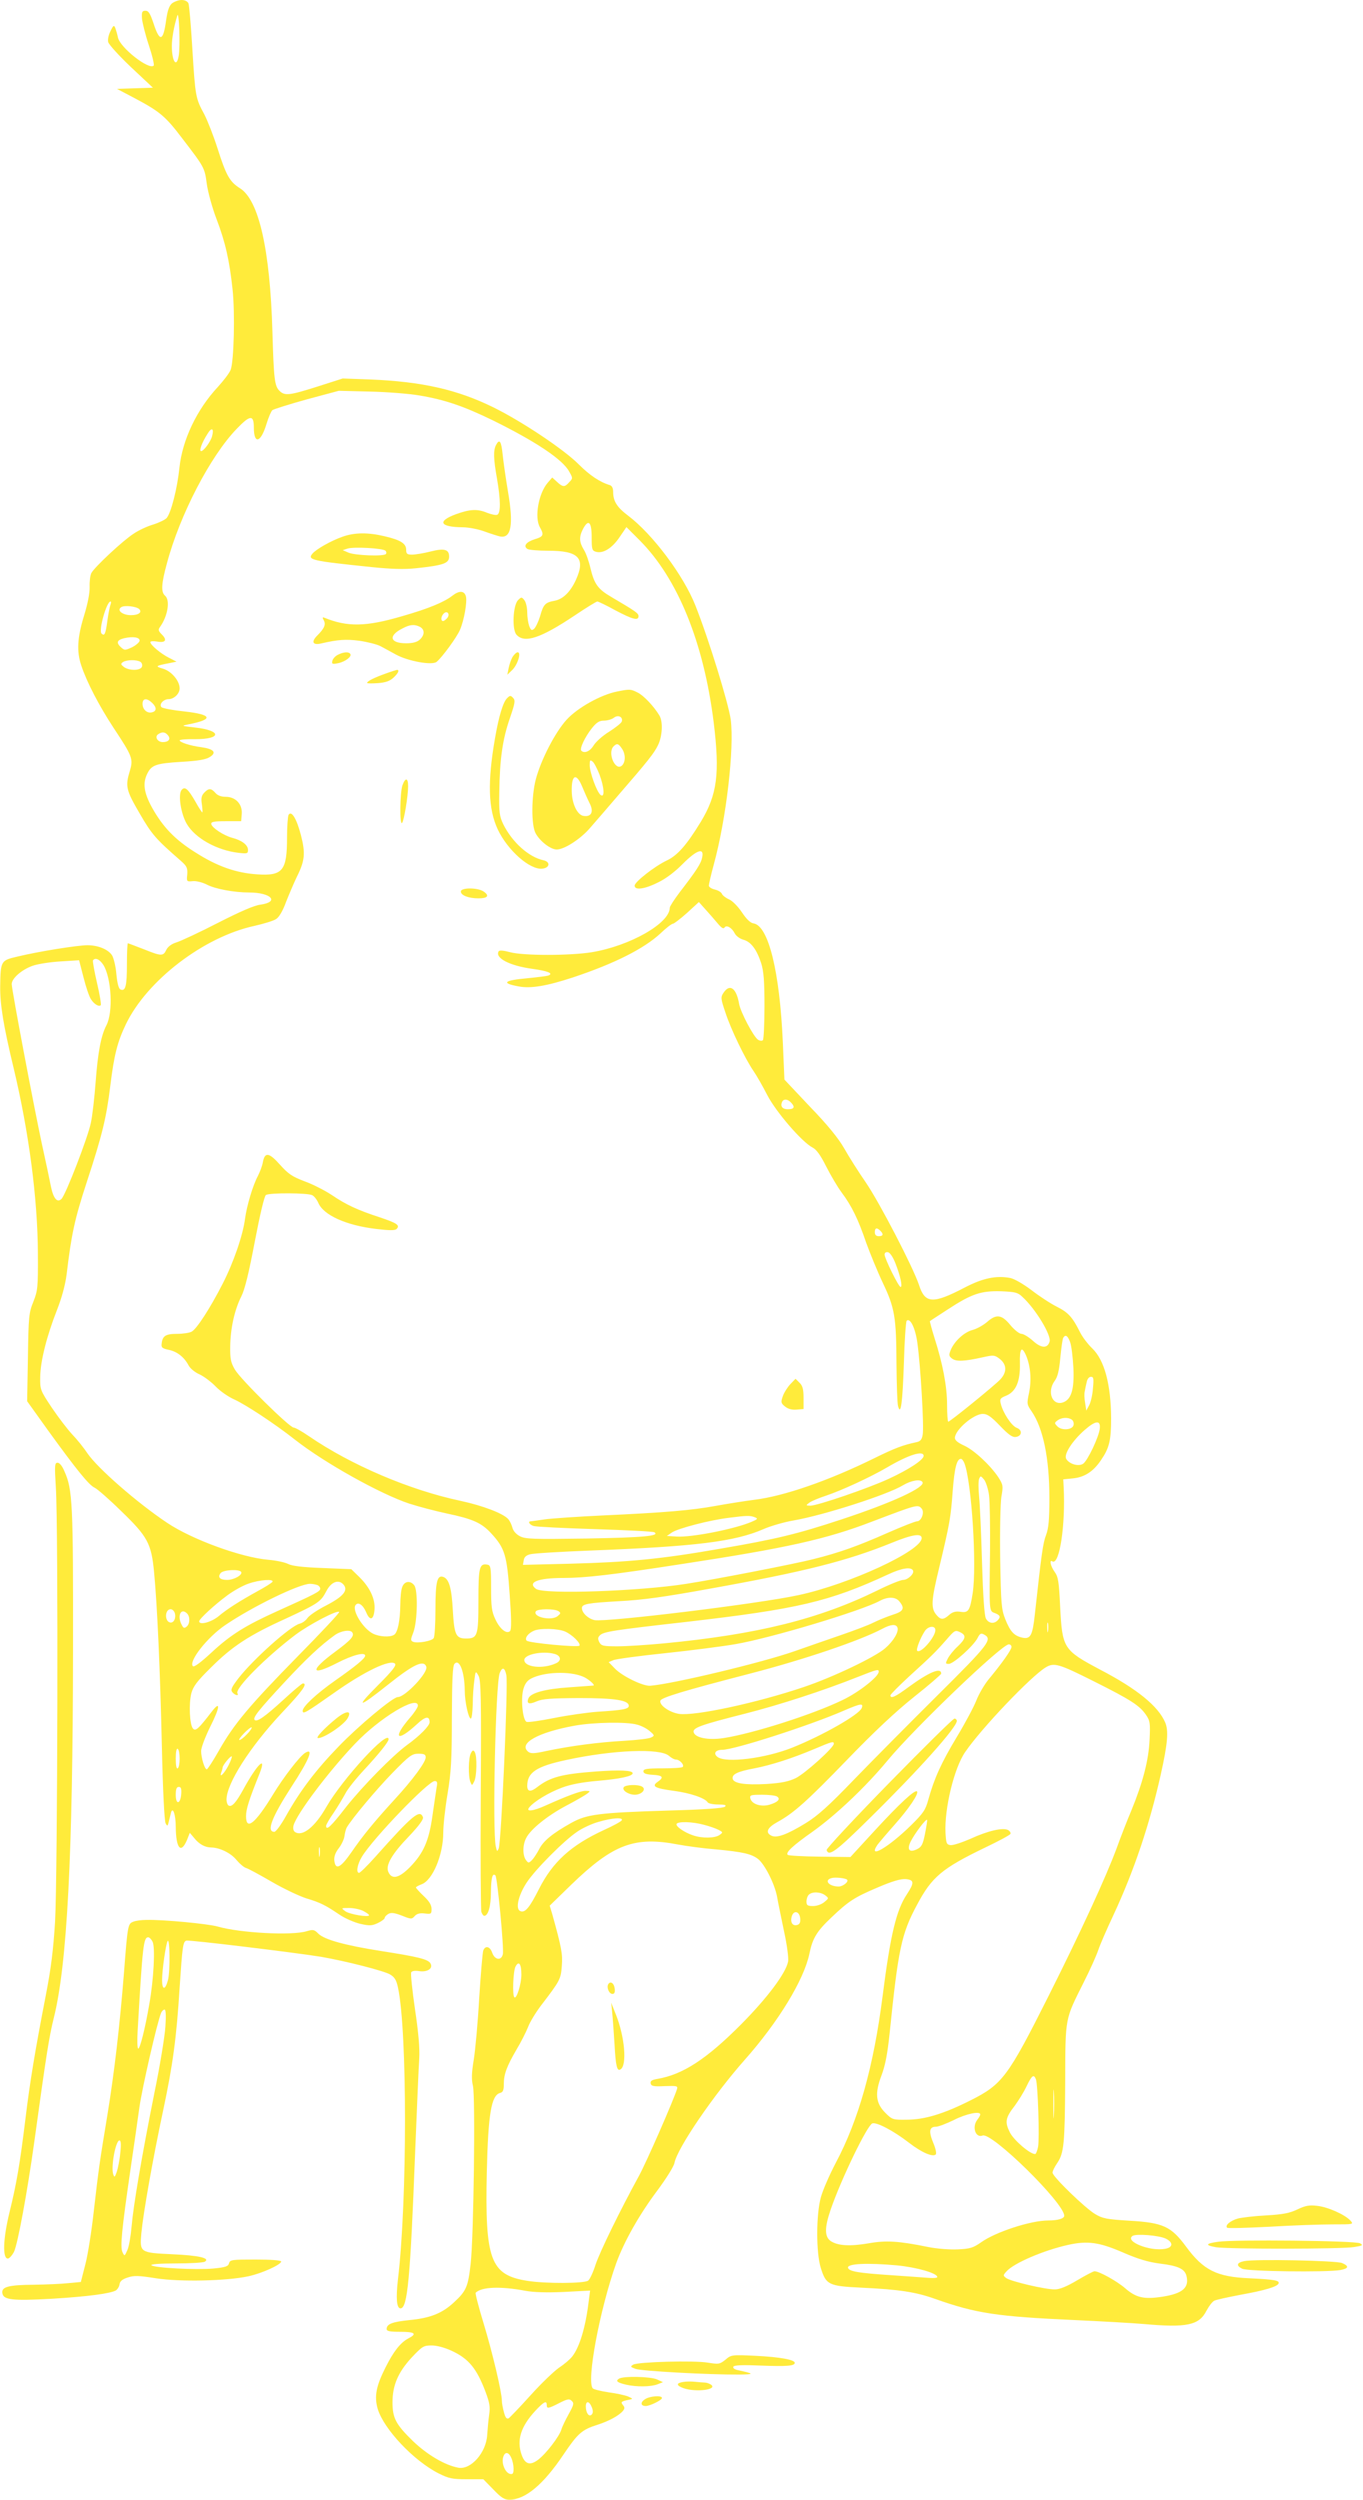 <?xml version="1.0" standalone="no"?>
<!DOCTYPE svg PUBLIC "-//W3C//DTD SVG 20010904//EN"
 "http://www.w3.org/TR/2001/REC-SVG-20010904/DTD/svg10.dtd">
<svg version="1.0" xmlns="http://www.w3.org/2000/svg"
 width="698pt" height="1280pt" viewBox="0 0 698 1280"
 preserveAspectRatio="xMidYMid meet">
<g transform="translate(0,1280) scale(0.1,-0.1)"
fill="#ffeb3b" stroke="none">
<path d="M881 12783 c-15 -13 -23 -37 -30 -85 -15 -111 -33 -116 -65 -17 -17
50 -25 64 -41 64 -17 0 -20 -6 -18 -39 2 -22 17 -83 35 -137 18 -54 29 -101
25 -105 -24 -24 -172 92 -183 144 -3 15 -9 36 -13 47 -7 18 -10 17 -25 -14
-10 -19 -15 -43 -12 -56 3 -13 56 -71 117 -129 l112 -105 -92 -3 -92 -3 93
-49 c126 -67 156 -92 240 -203 115 -150 116 -151 127 -235 6 -42 28 -123 50
-180 45 -118 66 -211 82 -360 13 -120 7 -370 -10 -412 -6 -16 -36 -55 -66 -88
-108 -116 -181 -271 -196 -412 -11 -107 -43 -233 -66 -259 -9 -9 -40 -24 -69
-33 -28 -8 -74 -29 -100 -47 -56 -36 -200 -171 -216 -201 -6 -11 -10 -43 -9
-71 1 -33 -10 -87 -29 -149 -34 -111 -38 -182 -14 -253 28 -85 91 -206 165
-319 98 -148 102 -160 84 -221 -24 -79 -20 -98 50 -218 63 -109 83 -131 210
-242 32 -28 36 -37 34 -70 -4 -37 -3 -38 28 -35 18 2 49 -6 71 -17 44 -23 141
-41 218 -41 112 0 157 -48 59 -62 -34 -4 -106 -36 -220 -94 -93 -48 -188 -92
-210 -99 -26 -8 -44 -21 -53 -38 -16 -34 -25 -34 -117 3 -42 16 -78 30 -80 30
-3 0 -5 -48 -5 -107 0 -111 -7 -140 -32 -130 -10 3 -17 29 -22 78 -3 40 -14
84 -22 97 -20 31 -72 52 -126 52 -51 0 -251 -32 -358 -58 -86 -20 -87 -21 -89
-153 -1 -92 16 -199 69 -419 78 -327 123 -668 124 -950 1 -173 -1 -189 -23
-245 -23 -56 -25 -76 -28 -285 l-4 -225 111 -155 c145 -200 206 -275 235 -288
13 -6 74 -59 134 -118 137 -132 156 -167 170 -314 16 -167 31 -496 40 -896 5
-225 13 -379 19 -390 9 -17 11 -16 17 11 4 17 9 37 11 45 10 30 24 -14 24 -75
1 -109 26 -140 57 -68 l15 38 22 -26 c25 -32 56 -49 88 -49 44 -1 101 -29 129
-64 16 -19 38 -38 49 -41 11 -3 70 -35 132 -71 62 -36 141 -73 175 -84 73 -22
99 -35 170 -83 29 -20 78 -41 108 -48 48 -11 60 -10 90 4 19 9 35 21 35 26 0
6 9 15 19 21 15 8 32 5 69 -9 47 -19 51 -19 66 -2 11 12 26 16 51 13 33 -4 35
-2 35 23 0 20 -12 40 -40 66 -22 21 -40 41 -40 44 0 3 12 10 28 16 57 20 112
150 112 266 0 37 10 127 22 198 18 109 22 172 22 392 1 195 4 265 14 274 25
26 51 -41 52 -138 0 -56 19 -143 31 -143 5 0 9 33 10 73 0 39 4 95 8 122 6 50
7 50 21 25 13 -21 15 -108 12 -608 -2 -320 0 -591 3 -602 4 -11 10 -20 15 -20
20 0 34 49 34 122 1 73 8 99 23 85 10 -10 45 -378 38 -404 -8 -34 -41 -29 -54
7 -11 33 -35 40 -46 13 -4 -10 -13 -120 -21 -245 -7 -125 -20 -267 -28 -316
-11 -66 -12 -100 -4 -133 13 -56 4 -775 -12 -913 -13 -115 -22 -137 -85 -195
-61 -57 -123 -81 -228 -91 -88 -9 -117 -20 -117 -46 0 -11 17 -14 70 -14 75 0
88 -10 41 -34 -40 -21 -76 -67 -116 -147 -49 -97 -59 -149 -41 -213 31 -104
184 -266 312 -331 52 -26 70 -30 144 -30 l85 0 51 -52 c40 -42 57 -53 82 -53
82 0 175 78 278 232 73 108 94 127 174 152 59 19 110 47 130 71 10 12 10 18 0
30 -13 16 -9 19 35 28 17 3 16 5 -9 16 -15 6 -60 16 -99 21 -40 6 -76 15 -81
20 -34 34 35 404 120 642 40 110 117 247 210 371 46 62 85 124 88 142 15 76
199 346 361 529 171 193 302 408 330 542 16 79 38 115 112 185 88 84 119 104
237 154 77 33 119 45 145 43 43 -4 44 -19 5 -78 -54 -81 -84 -206 -124 -520
-46 -361 -123 -635 -240 -855 -32 -61 -66 -139 -76 -175 -25 -90 -25 -284 -1
-362 27 -87 40 -94 207 -102 193 -9 280 -22 380 -58 209 -74 316 -90 715 -108
132 -6 290 -15 350 -20 223 -20 286 -7 324 69 12 22 29 45 39 50 9 5 69 18
132 30 128 23 192 42 198 59 5 15 -23 20 -148 26 -169 7 -237 41 -326 162 -77
104 -117 123 -293 133 -113 7 -135 11 -173 34 -52 31 -218 192 -218 212 0 8
11 30 24 49 35 51 39 100 41 421 1 330 -2 311 95 505 32 63 65 137 74 164 9
27 44 108 78 180 107 230 185 464 242 718 36 161 41 226 23 268 -35 83 -144
172 -332 270 -190 101 -195 109 -206 324 -6 128 -10 152 -28 177 -21 29 -29
65 -12 54 37 -22 68 188 58 380 l-2 40 50 5 c59 6 104 35 143 93 43 63 52 100
52 216 -1 172 -34 296 -96 356 -23 22 -52 60 -64 85 -38 76 -60 100 -118 129
-32 16 -90 54 -130 85 -41 31 -88 58 -108 62 -73 14 -142 -1 -234 -49 -163
-85 -203 -83 -234 14 -30 90 -201 420 -272 524 -38 55 -88 134 -111 175 -29
51 -85 120 -175 213 l-131 139 -8 189 c-16 366 -74 600 -151 611 -15 2 -36 22
-59 57 -21 31 -49 59 -66 66 -16 7 -33 20 -36 28 -3 8 -19 18 -36 22 -17 4
-31 13 -31 20 0 7 11 56 25 107 65 237 106 598 87 744 -12 85 -113 413 -181
584 -61 154 -219 365 -345 460 -57 43 -76 74 -76 121 0 20 -6 31 -17 35 -51
15 -104 51 -158 105 -75 76 -290 220 -438 293 -185 91 -365 132 -632 143
l-140 5 -128 -41 c-145 -46 -169 -49 -196 -22 -25 25 -29 60 -36 303 -12 419
-69 673 -166 734 -53 33 -71 66 -115 204 -20 63 -51 142 -68 175 -44 81 -46
89 -61 335 -7 118 -16 223 -20 233 -5 10 -18 17 -35 17 -15 0 -37 -8 -49 -17z
m34 -270 c-11 -63 -35 -27 -35 52 0 38 11 101 28 155 9 31 16 -160 7 -207z
m1233 -1738 c131 -22 227 -55 377 -128 219 -108 357 -200 390 -262 19 -33 19
-35 0 -54 -23 -27 -33 -26 -63 2 l-24 22 -24 -28 c-46 -54 -68 -177 -39 -227
22 -39 18 -48 -26 -61 -44 -14 -61 -35 -38 -50 8 -5 56 -9 107 -9 156 0 192
-38 141 -150 -28 -61 -66 -98 -108 -106 -49 -9 -58 -18 -75 -79 -9 -29 -23
-58 -31 -65 -12 -10 -16 -8 -25 15 -5 14 -10 45 -10 69 0 23 -6 51 -14 62 -14
18 -16 18 -33 1 -26 -26 -32 -151 -8 -177 41 -46 124 -18 299 99 58 39 110 71
115 71 5 0 47 -20 92 -45 89 -47 119 -55 119 -30 0 15 -15 25 -139 98 -69 40
-88 67 -107 147 -8 35 -23 78 -34 95 -24 39 -25 66 -5 105 28 54 45 39 45 -40
0 -65 2 -70 24 -76 36 -9 82 20 120 77 l34 50 68 -68 c195 -196 328 -523 379
-933 32 -262 18 -369 -66 -508 -72 -118 -119 -172 -174 -198 -63 -30 -165
-110 -165 -129 0 -25 52 -18 121 17 40 19 88 56 126 95 72 72 110 84 99 33 -6
-32 -29 -67 -116 -180 -27 -36 -50 -71 -50 -78 0 -80 -205 -196 -400 -228
-112 -18 -349 -18 -417 0 -33 9 -55 11 -59 5 -21 -34 55 -74 172 -90 79 -11
110 -23 83 -34 -8 -3 -56 -9 -107 -14 -122 -11 -138 -25 -46 -42 62 -12 144 2
278 46 213 71 364 147 449 226 28 27 57 49 63 49 6 0 38 25 72 55 l61 56 34
-38 c19 -21 47 -53 62 -71 19 -23 30 -30 35 -22 10 16 38 0 53 -30 7 -13 26
-27 44 -32 38 -10 68 -49 91 -120 13 -41 17 -91 17 -220 0 -91 -4 -170 -8
-174 -4 -5 -16 -4 -25 2 -23 15 -90 142 -97 184 -14 81 -48 105 -80 56 -15
-22 -14 -30 10 -101 28 -86 100 -235 143 -298 16 -23 48 -79 71 -124 45 -87
178 -241 232 -269 20 -10 41 -39 70 -97 23 -45 58 -105 79 -133 51 -68 85
-137 126 -258 20 -55 58 -148 85 -205 61 -128 69 -175 70 -416 1 -104 4 -201
8 -215 14 -52 23 15 30 222 3 114 10 210 14 215 18 17 45 -38 55 -114 16 -114
35 -431 27 -470 -4 -25 -12 -34 -33 -38 -69 -15 -107 -29 -213 -81 -235 -116
-466 -196 -618 -214 -47 -6 -135 -20 -196 -31 -127 -23 -257 -34 -580 -49
-126 -6 -259 -15 -295 -20 -36 -5 -68 -10 -72 -10 -17 0 -6 -18 15 -24 12 -4
153 -11 314 -16 161 -5 298 -12 304 -16 31 -19 -57 -27 -346 -32 -276 -4 -315
-3 -343 12 -19 10 -34 27 -38 44 -4 15 -13 34 -21 43 -25 29 -129 69 -245 94
-260 55 -560 183 -776 331 -35 24 -70 44 -78 44 -21 0 -272 247 -301 297 -21
36 -25 55 -24 118 1 92 22 188 57 257 18 36 38 118 69 281 26 136 49 234 57
238 18 12 215 11 237 -1 10 -5 24 -23 31 -39 26 -63 143 -116 298 -134 67 -8
95 -8 103 0 19 19 2 30 -84 59 -117 38 -176 66 -248 115 -35 23 -97 55 -139
70 -63 24 -83 37 -126 85 -57 64 -78 66 -88 12 -3 -18 -15 -49 -25 -69 -26
-48 -57 -152 -66 -219 -11 -86 -60 -227 -115 -334 -64 -125 -133 -232 -159
-245 -11 -6 -44 -11 -74 -11 -58 0 -75 -10 -79 -50 -3 -20 3 -25 37 -32 43 -9
79 -38 101 -80 8 -15 33 -36 57 -46 23 -11 60 -39 82 -62 22 -23 65 -53 95
-66 59 -27 207 -124 312 -207 152 -119 436 -277 583 -326 50 -16 137 -39 194
-51 133 -28 177 -48 226 -101 71 -77 81 -112 95 -312 9 -123 10 -181 2 -189
-17 -17 -52 10 -75 60 -19 40 -22 65 -22 162 0 102 -2 115 -18 118 -42 8 -47
-12 -47 -184 0 -181 -4 -194 -64 -194 -51 0 -60 19 -67 144 -6 113 -19 160
-48 171 -32 12 -41 -23 -41 -164 0 -75 -4 -142 -9 -149 -9 -15 -82 -28 -105
-19 -14 6 -14 11 1 49 21 56 24 218 4 241 -20 25 -50 21 -61 -9 -6 -14 -10
-55 -10 -92 -1 -79 -13 -142 -32 -153 -21 -14 -76 -10 -108 6 -51 26 -107 117
-90 145 13 20 38 4 55 -35 19 -47 39 -41 43 14 4 54 -24 113 -78 166 l-41 40
-147 6 c-103 4 -156 10 -177 21 -16 8 -61 18 -100 21 -140 12 -392 104 -520
190 -154 103 -355 279 -407 355 -17 26 -52 70 -78 97 -26 28 -73 90 -106 139
-58 87 -59 91 -58 155 1 82 33 208 85 341 26 66 43 130 50 183 25 209 41 283
103 473 79 240 101 330 121 495 19 155 36 224 80 315 108 224 399 447 658 503
48 11 98 26 111 35 15 9 35 43 51 88 16 40 41 99 56 130 40 80 44 119 20 212
-22 84 -48 127 -63 104 -4 -7 -8 -59 -8 -116 0 -171 -22 -198 -154 -189 -107
7 -204 41 -315 112 -104 65 -166 129 -222 229 -43 78 -49 127 -24 176 22 43
44 51 174 59 87 5 126 12 146 25 36 23 20 41 -44 50 -56 7 -111 25 -111 35 0
4 36 7 79 6 138 0 137 45 -2 60 -69 8 -71 8 -32 16 130 25 123 50 -20 66 -59
6 -112 16 -118 22 -14 14 10 41 36 41 28 0 57 28 57 55 0 39 -42 88 -85 101
-43 12 -39 15 35 29 l34 7 -39 20 c-42 21 -95 66 -95 80 0 5 15 6 34 3 43 -8
54 7 25 36 -18 18 -20 25 -10 38 40 55 54 138 26 161 -21 18 -19 61 10 166 66
248 223 550 358 689 68 71 87 72 87 6 0 -89 36 -78 65 19 10 33 24 65 30 70 7
5 86 30 176 55 l164 44 160 -4 c88 -2 202 -11 253 -20z m-1062 -209 c-7 -27
-43 -76 -56 -76 -12 0 4 44 33 89 21 35 34 28 23 -13z m-520 -862 c-4 -10 -11
-46 -16 -82 -9 -69 -15 -81 -30 -66 -16 16 26 164 46 164 4 0 3 -7 0 -16z
m147 -23 c16 -16 -3 -31 -42 -31 -44 0 -75 25 -50 41 16 11 78 4 92 -10z m2
-161 c0 -8 -17 -23 -38 -34 -37 -17 -39 -17 -58 0 -25 23 -20 37 17 46 45 10
79 5 79 -12z m4 -109 c8 -5 11 -16 8 -25 -8 -21 -66 -21 -93 -1 -16 13 -17 16
-4 25 19 12 70 13 89 1z m62 -212 c23 -23 21 -42 -5 -47 -24 -5 -46 16 -46 44
0 30 23 31 51 3z m79 -164 c16 -19 4 -35 -26 -35 -28 0 -44 28 -23 41 20 13
35 11 49 -6z m-330 -1177 c41 -68 50 -241 15 -308 -28 -53 -44 -141 -55 -288
-6 -81 -17 -177 -25 -213 -15 -73 -128 -366 -150 -388 -22 -22 -42 2 -55 67
-6 31 -26 127 -45 212 -41 191 -155 792 -155 821 0 29 51 74 108 94 26 9 90
19 142 22 l95 6 23 -89 c12 -48 29 -98 38 -111 16 -25 41 -40 50 -30 3 3 -5
54 -19 113 -14 60 -23 112 -21 116 11 17 35 6 54 -24z m3523 -706 c20 -22 13
-32 -19 -32 -26 0 -38 14 -30 35 7 20 30 19 49 -3z m455 -654 c18 -18 15 -28
-8 -28 -13 0 -20 7 -20 20 0 23 10 26 28 8z m78 -168 c25 -64 37 -120 26 -120
-10 0 -82 146 -82 166 0 9 7 14 17 12 11 -2 26 -25 39 -58z m649 -170 c69 -63
150 -198 140 -230 -11 -36 -43 -34 -85 4 -22 20 -49 36 -59 36 -11 0 -36 20
-57 45 -44 54 -72 58 -120 15 -19 -16 -51 -34 -73 -40 -43 -11 -93 -57 -112
-102 -11 -27 -10 -32 7 -45 21 -16 63 -14 157 7 54 12 60 12 85 -7 38 -29 40
-68 5 -106 -30 -32 -258 -217 -267 -217 -3 0 -6 39 -6 88 0 92 -22 209 -65
343 -14 45 -24 83 -23 84 2 2 44 29 93 61 121 79 169 95 272 92 71 -3 85 -6
108 -28z m245 -232 c7 -18 14 -78 17 -133 5 -110 -11 -161 -53 -176 -55 -19
-84 54 -43 110 15 20 23 52 29 119 5 50 11 96 15 102 11 18 23 11 35 -22z
m-225 -70 c23 -56 28 -125 15 -189 -12 -57 -12 -60 13 -96 59 -86 91 -240 91
-443 0 -113 -4 -155 -17 -190 -16 -40 -24 -101 -57 -402 -12 -112 -22 -132
-63 -124 -43 9 -63 30 -89 95 -20 51 -22 78 -26 311 -2 145 1 281 6 315 10 56
9 62 -15 100 -42 63 -125 140 -176 163 -31 14 -47 27 -47 39 1 42 96 123 143
123 23 0 42 -13 88 -61 43 -45 64 -60 81 -57 32 4 35 36 4 47 -26 10 -70 77
-81 123 -6 24 -3 29 27 41 51 21 73 73 71 165 -2 78 9 93 32 40z m342 -167
c-2 -32 -11 -71 -19 -86 l-15 -28 -6 39 c-4 22 -5 48 -2 59 2 11 6 32 10 48 3
16 12 27 22 27 13 0 15 -9 10 -59z m-109 -160 c8 -5 12 -17 10 -27 -4 -26 -60
-31 -83 -8 -16 17 -16 18 1 31 20 15 53 17 72 4z m144 -46 c-4 -42 -62 -164
-85 -180 -23 -16 -72 -2 -87 25 -13 23 31 92 95 148 56 49 82 51 77 7z m-902
-140 c0 -20 -76 -70 -178 -117 -103 -48 -366 -138 -402 -138 -24 1 -24 1 -6
15 10 8 49 24 85 36 81 27 226 94 312 144 112 66 189 90 189 60z m209 -38 c37
-98 64 -525 42 -666 -14 -90 -22 -101 -64 -94 -23 3 -39 -1 -56 -16 -29 -26
-43 -26 -63 -3 -32 35 -30 73 11 242 55 230 60 259 70 397 9 117 21 163 42
163 5 0 13 -10 18 -23z m126 -164 c4 -32 6 -159 5 -283 -4 -319 -5 -309 25
-320 28 -11 31 -20 13 -38 -19 -19 -46 -14 -59 10 -8 14 -15 117 -20 288 -4
146 -11 297 -15 337 -4 39 -4 80 0 90 7 17 9 17 26 -4 9 -12 21 -48 25 -80z
m-341 68 c17 -26 -153 -105 -414 -191 -227 -75 -334 -101 -620 -150 -303 -53
-469 -69 -768 -77 l-244 -6 4 23 c2 16 12 26 32 31 16 5 151 13 300 19 550 21
750 46 898 111 37 16 107 36 155 44 154 27 480 132 558 180 40 24 89 33 99 16z
m-4 -136 c16 -19 -2 -65 -24 -65 -9 0 -75 -26 -148 -58 -156 -69 -248 -102
-384 -136 -94 -24 -500 -103 -649 -126 -240 -38 -731 -55 -770 -26 -46 34 9
56 141 56 110 0 249 16 604 71 537 82 741 127 977 218 229 87 234 89 253 66z
m-855 -44 c18 -7 16 -10 -17 -24 -88 -37 -306 -80 -383 -75 l-50 3 26 18 c32
21 192 63 291 75 94 12 109 12 133 3z m855 -107 c0 -65 -370 -236 -631 -292
-208 -45 -982 -139 -1044 -128 -33 7 -65 37 -65 62 0 21 32 26 190 35 118 6
229 21 465 64 485 87 703 142 932 235 105 43 153 50 153 24z m-45 -165 c10
-15 -25 -49 -50 -49 -12 0 -72 -24 -132 -54 -300 -147 -614 -225 -1093 -271
-85 -8 -192 -15 -237 -15 -74 0 -83 2 -94 21 -8 17 -8 24 3 35 18 19 71 27
443 69 571 66 731 103 1035 244 67 31 114 39 125 20z m-3440 -8 c9 -15 -36
-41 -72 -41 -37 0 -50 14 -33 35 14 17 95 21 105 6z m160 -51 c-3 -5 -36 -26
-73 -46 -96 -53 -159 -93 -204 -131 -37 -30 -98 -46 -98 -25 0 12 78 84 143
132 32 24 82 52 110 61 56 20 132 25 122 9z m365 -15 c24 -29 -3 -61 -90 -106
-45 -23 -88 -52 -96 -65 -8 -12 -26 -25 -39 -28 -48 -12 -239 -183 -315 -281
-35 -46 -40 -58 -30 -70 13 -16 35 -21 26 -6 -15 24 145 185 297 300 71 53
214 128 224 117 4 -3 -93 -106 -213 -228 -249 -254 -326 -346 -403 -482 -30
-53 -58 -96 -62 -96 -11 0 -29 59 -29 94 0 17 21 72 46 123 51 101 55 139 8
78 -66 -86 -82 -101 -95 -87 -18 17 -23 128 -9 182 10 36 30 62 99 130 109
109 195 166 385 252 166 77 179 86 207 140 25 49 64 63 89 33z m-136 -1 c9 -3
16 -12 16 -19 0 -14 -25 -27 -218 -114 -164 -74 -240 -121 -338 -212 -55 -51
-90 -77 -96 -71 -24 24 74 149 166 211 140 95 377 210 433 211 12 0 28 -3 37
-6z m2979 -81 c33 -38 26 -54 -33 -72 -30 -10 -74 -28 -98 -40 -23 -12 -100
-41 -170 -65 -70 -24 -173 -60 -230 -80 -170 -60 -628 -169 -742 -178 -37 -3
-143 49 -180 87 l-33 34 24 10 c13 6 133 22 267 36 133 14 295 35 358 46 181
31 644 170 740 222 39 21 77 21 97 0z m-3708 -62 c8 -26 -5 -53 -24 -49 -29 6
-27 68 3 68 8 0 17 -8 21 -19z m1965 9 c13 -9 12 -12 -5 -26 -33 -25 -128 -4
-111 25 9 14 96 14 116 1z m-1902 -12 c16 -16 15 -53 -2 -67 -12 -10 -17 -8
-25 8 -25 46 -5 91 27 59z m4409 -90 c-2 -13 -4 -5 -4 17 -1 22 1 32 4 23 2
-10 2 -28 0 -40z m-771 18 c8 -21 -20 -69 -63 -106 -51 -45 -269 -149 -418
-199 -240 -81 -557 -149 -638 -137 -50 8 -103 46 -95 68 6 16 122 51 458 138
278 72 564 169 679 230 43 23 70 25 77 6z m194 -13 c0 -36 -76 -123 -93 -106
-7 6 16 66 39 101 17 26 54 30 54 5z m-1897 -7 c36 -15 84 -62 74 -73 -10 -9
-258 14 -270 26 -12 12 8 39 38 51 32 14 123 11 158 -4z m-1089 -5 c12 -18 -7
-39 -85 -97 -135 -99 -130 -130 8 -59 80 41 143 57 143 37 0 -14 -49 -54 -156
-129 -95 -67 -164 -132 -164 -153 0 -20 15 -11 160 91 158 112 289 174 313
150 8 -8 -13 -36 -83 -106 -125 -125 -108 -125 50 1 128 102 180 126 193 90
12 -29 -108 -156 -146 -156 -25 0 -202 -148 -303 -253 -118 -122 -196 -225
-269 -355 -25 -45 -52 -82 -60 -82 -42 0 -14 73 87 230 93 142 117 203 70 174
-28 -18 -110 -124 -164 -213 -91 -149 -138 -187 -138 -111 0 36 14 81 69 218
39 98 -12 49 -82 -79 -39 -71 -60 -94 -77 -84 -5 3 -10 17 -10 30 0 82 120
270 284 445 105 111 133 150 107 150 -5 0 -51 -39 -102 -86 -93 -85 -133 -113
-145 -101 -11 11 21 51 150 190 116 125 188 192 260 244 32 23 80 30 90 14z
m3117 -1 c28 -15 24 -32 -17 -71 -20 -18 -42 -46 -50 -61 -13 -26 -13 -28 5
-28 24 0 126 92 147 132 12 24 18 27 34 18 44 -24 25 -49 -242 -314 -145 -144
-337 -338 -428 -432 -126 -131 -183 -182 -243 -219 -98 -60 -151 -79 -178 -64
-31 16 -19 41 32 69 84 46 152 107 358 320 138 143 248 246 342 321 77 61 139
115 139 119 0 34 -61 9 -169 -70 -66 -49 -91 -60 -91 -41 0 5 44 49 97 98 111
101 132 121 189 186 44 51 46 52 75 37z m259 -73 c0 -15 -49 -84 -117 -166
-23 -28 -51 -77 -63 -108 -12 -31 -57 -116 -100 -187 -80 -133 -116 -213 -146
-321 -14 -52 -25 -69 -88 -131 -115 -113 -224 -177 -173 -101 9 12 48 58 87
102 73 82 127 161 116 172 -10 11 -89 -62 -216 -200 l-125 -136 -157 2 c-86 1
-160 5 -164 9 -12 12 24 46 129 120 120 86 271 229 382 363 139 168 585 595
621 595 8 0 14 -6 14 -13z m-2340 -36 c33 -9 37 -35 7 -48 -67 -31 -162 -20
-162 17 0 29 95 48 155 31z m2765 -142 c188 -94 231 -123 263 -169 22 -32 23
-43 19 -130 -5 -104 -34 -216 -93 -360 -20 -47 -54 -134 -76 -195 -55 -148
-181 -422 -348 -755 -209 -416 -237 -453 -400 -535 -137 -69 -235 -99 -327
-99 -70 -1 -74 0 -109 35 -50 50 -55 100 -19 194 19 51 30 110 41 215 44 430
60 508 141 658 75 141 127 185 349 292 67 32 125 63 128 69 4 5 -2 14 -11 20
-27 14 -103 -3 -194 -45 -44 -19 -89 -34 -102 -32 -20 3 -22 10 -25 63 -6 124
44 332 101 414 82 120 335 386 412 433 43 26 67 19 250 -73z m-3012 34 c10
-49 -26 -854 -39 -888 -8 -18 -9 -17 -15 10 -18 82 -1 833 20 888 13 33 26 29
34 -10z m1907 17 c0 -25 -101 -105 -185 -145 -152 -74 -460 -172 -610 -195
-79 -12 -147 2 -153 31 -4 22 38 37 263 94 177 45 402 118 580 189 99 39 105
40 105 26z m-1515 -25 c26 -10 65 -44 54 -46 -2 0 -58 -4 -124 -9 -123 -8
-199 -29 -209 -57 -11 -27 4 -32 42 -15 30 13 72 16 217 17 185 0 255 -11 255
-40 0 -16 -29 -22 -160 -30 -52 -4 -152 -18 -222 -32 -70 -14 -133 -23 -141
-20 -20 7 -31 116 -17 167 8 28 19 44 40 55 65 34 196 39 265 10z m-845 -149
c0 -8 -18 -36 -40 -61 -92 -107 -68 -129 36 -33 43 40 64 43 64 9 0 -18 -50
-69 -115 -116 -75 -55 -227 -210 -312 -317 -78 -101 -103 -124 -103 -97 0 5
17 36 39 67 21 31 47 75 59 97 11 23 56 79 99 125 75 81 123 141 123 154 0 54
-237 -204 -319 -347 -58 -102 -122 -153 -160 -128 -9 6 -11 18 -8 33 15 58
178 275 315 419 126 133 322 251 322 195z m2273 -12 c-13 -34 -201 -141 -356
-203 -138 -55 -338 -80 -382 -48 -24 18 -11 37 24 37 61 0 449 125 621 200 88
38 103 40 93 14z m-1151 -85 c21 -5 50 -20 65 -33 26 -22 26 -24 7 -33 -10 -6
-73 -13 -139 -17 -129 -7 -273 -26 -397 -52 -63 -14 -80 -14 -93 -4 -52 43 51
100 240 134 96 17 265 20 317 5z m-1997 -49 c-16 -17 -33 -30 -39 -30 -5 0 5
16 24 35 18 19 36 32 39 30 2 -3 -8 -19 -24 -35z m3005 -49 c0 -20 -148 -153
-195 -176 -38 -18 -74 -25 -150 -30 -112 -6 -168 3 -173 27 -4 23 25 37 111
53 87 17 193 51 307 99 92 39 100 41 100 27z m-3350 -76 c0 -24 -4 -47 -10
-50 -6 -4 -10 15 -10 50 0 35 4 54 10 50 6 -3 10 -26 10 -50z m2506 14 c11
-10 27 -19 36 -19 19 0 44 -28 34 -38 -4 -4 -51 -7 -104 -7 -80 0 -97 -3 -97
-15 0 -11 13 -16 48 -18 52 -3 58 -13 25 -36 -33 -23 -15 -33 82 -46 84 -11
161 -37 174 -59 4 -6 28 -11 54 -11 34 0 43 -3 35 -11 -8 -8 -107 -15 -290
-20 -356 -11 -418 -19 -497 -63 -97 -54 -144 -93 -165 -135 -11 -21 -28 -47
-37 -56 -17 -16 -18 -16 -31 1 -17 24 -17 78 2 113 23 45 109 114 203 164 48
25 96 53 107 61 20 15 19 15 -6 16 -25 0 -93 -25 -202 -74 -68 -31 -107 -35
-86 -10 25 30 99 75 166 100 45 17 103 28 182 35 117 10 181 24 181 39 0 15
-65 18 -189 9 -175 -13 -234 -29 -300 -80 -33 -26 -51 -24 -51 6 0 69 46 100
200 133 240 52 482 61 526 21z m-1246 -8 c0 -24 -66 -114 -160 -216 -105 -115
-160 -182 -220 -269 -56 -81 -82 -94 -88 -43 -2 19 5 40 22 62 15 19 28 47 30
63 2 16 7 35 11 43 28 48 154 198 236 282 86 88 99 97 132 97 30 0 37 -4 37
-19z m-1009 -39 c-21 -42 -50 -71 -38 -38 4 10 7 21 7 25 0 12 42 63 47 57 2
-2 -5 -22 -16 -44z m1065 -114 c-3 -18 -12 -82 -21 -143 -18 -131 -46 -194
-115 -265 -56 -57 -93 -66 -111 -26 -16 34 17 92 108 186 49 52 73 85 69 95
-16 42 -53 11 -244 -203 -40 -45 -78 -82 -83 -82 -17 0 -9 44 14 82 56 93 340
388 373 388 13 0 15 -7 10 -32z m-1308 -35 c-4 -52 -28 -56 -28 -4 0 30 4 41
16 41 11 0 14 -9 12 -37z m3051 -12 c20 -13 5 -29 -38 -42 -44 -13 -93 3 -99
34 -3 15 5 17 60 17 35 0 69 -4 77 -9z m-795 -122 c-3 -6 -45 -29 -92 -50
-168 -78 -261 -162 -332 -302 -48 -95 -71 -123 -95 -113 -27 10 -11 80 32 146
44 67 190 214 258 260 27 19 77 42 110 51 70 21 129 24 119 8z m1553 -69 c-11
-55 -17 -67 -41 -79 -40 -19 -53 -2 -32 40 20 40 80 120 84 110 1 -4 -4 -36
-11 -71z m-1132 46 c28 -7 62 -19 75 -26 23 -12 23 -13 5 -26 -23 -17 -90 -18
-136 -2 -45 15 -91 47 -84 59 9 13 82 11 140 -5z m-132 -101 c43 -8 130 -20
195 -25 137 -13 180 -23 214 -49 34 -27 84 -125 97 -191 5 -30 22 -111 36
-179 16 -73 24 -138 21 -155 -12 -61 -109 -189 -241 -322 -178 -179 -299 -257
-428 -279 -29 -5 -37 -10 -35 -23 3 -14 14 -17 72 -14 62 2 68 1 63 -15 -18
-58 -155 -371 -194 -443 -100 -183 -201 -390 -223 -456 -12 -38 -29 -75 -38
-82 -20 -15 -219 -16 -312 -1 -189 30 -217 107 -207 559 7 297 23 391 68 403
15 4 19 14 19 45 0 51 15 91 65 177 23 38 49 90 59 115 9 25 39 74 66 110 99
129 102 136 107 203 5 61 -1 93 -49 266 l-13 43 110 107 c215 208 324 249 548
206z m-1836 -57 c-2 -13 -4 -5 -4 17 -1 22 1 32 4 23 2 -10 2 -28 0 -40z
m2701 -123 c10 -10 -21 -35 -43 -35 -50 0 -77 32 -37 43 18 6 72 0 80 -8z
m-112 -80 c19 -15 19 -15 -5 -35 -13 -11 -38 -20 -57 -20 -29 0 -34 4 -34 23
0 13 5 28 12 35 17 17 60 15 84 -3z m-2366 -80 c17 -9 30 -18 30 -22 0 -12
-98 4 -121 20 -23 17 -23 17 19 17 24 0 56 -7 72 -15z m2238 -38 c2 -18 -2
-29 -13 -33 -24 -9 -39 10 -31 41 9 35 40 30 44 -8z m-1428 -288 c0 -49 -25
-128 -36 -116 -11 10 -6 135 6 157 17 32 30 14 30 -41z m2635 -536 c10 -26 19
-304 11 -346 -4 -21 -11 -37 -15 -37 -27 0 -108 70 -129 110 -27 54 -24 75 25
138 19 26 47 71 60 99 27 56 37 64 48 36z m92 -185 c-2 -35 -3 -9 -3 57 0 66
1 94 3 63 2 -32 2 -86 0 -120z m-377 5 c0 -5 -7 -17 -15 -27 -29 -38 -9 -95
27 -81 47 18 418 -346 418 -411 0 -14 -32 -24 -82 -24 -90 0 -270 -59 -344
-112 -40 -28 -56 -33 -118 -36 -42 -2 -106 3 -152 12 -152 31 -217 35 -306 19
-94 -16 -156 -13 -193 11 -33 22 -33 69 -1 162 54 157 187 431 213 441 21 8
108 -37 188 -99 63 -49 122 -75 137 -60 5 5 -1 32 -13 60 -24 58 -20 82 14 82
13 0 54 16 93 35 63 32 134 46 134 28z m950 -636 c39 -19 38 -45 -3 -52 -77
-15 -209 38 -167 66 18 12 135 3 170 -14z m-219 -71 c78 -34 129 -49 190 -57
92 -11 126 -27 135 -63 15 -60 -20 -90 -121 -106 -96 -15 -137 -6 -193 43 -43
37 -133 87 -157 87 -6 0 -46 -21 -88 -46 -54 -32 -90 -47 -115 -47 -47 -1
-226 41 -249 58 -17 13 -17 14 2 35 38 42 189 107 315 135 99 22 159 14 281
-39z m-1157 -66 c102 -10 206 -40 206 -60 0 -4 -19 -6 -42 -4 -24 2 -113 8
-198 14 -164 11 -211 19 -217 37 -8 22 96 27 251 13z m-1904 -130 c43 -8 111
-10 198 -6 l134 7 -7 -53 c-16 -135 -47 -237 -85 -285 -11 -14 -40 -39 -66
-56 -25 -17 -91 -80 -146 -141 -55 -61 -106 -114 -113 -119 -10 -5 -17 3 -24
30 -6 21 -11 48 -11 61 0 42 -48 246 -94 397 -25 82 -43 152 -40 155 30 30
126 34 254 10z m-380 -306 c90 -41 131 -91 177 -213 20 -54 24 -75 18 -116 -4
-27 -8 -74 -10 -103 -5 -91 -84 -180 -148 -168 -69 13 -159 66 -233 137 -87
85 -104 117 -104 198 0 87 29 154 98 229 55 58 61 62 103 62 26 0 66 -11 99
-26z m602 -326 c-16 -29 -33 -64 -37 -78 -10 -35 -78 -124 -119 -155 -42 -32
-68 -23 -85 26 -26 74 -4 144 71 225 43 46 58 54 58 29 0 -20 7 -19 64 10 43
22 52 23 64 11 13 -12 10 -21 -16 -68z m119 35 c7 -18 6 -30 -1 -37 -14 -14
-30 9 -30 42 0 30 18 28 31 -5z m-413 -258 c7 -14 12 -40 12 -56 0 -24 -4 -30
-17 -27 -24 4 -45 51 -37 83 8 32 28 32 42 0z"/>
<path d="M2540 10521 c-14 -27 -13 -71 5 -171 19 -109 20 -179 1 -186 -7 -3
-30 2 -51 10 -50 21 -88 19 -160 -7 -98 -36 -83 -66 35 -67 30 0 80 -10 110
-21 30 -11 67 -23 81 -26 57 -11 70 59 40 232 -11 66 -23 150 -27 188 -7 69
-16 82 -34 48z"/>
<path d="M1755 10052 c-58 -20 -136 -64 -155 -87 -27 -32 -5 -37 305 -69 98
-10 165 -12 223 -6 142 15 172 25 172 60 0 37 -25 44 -95 26 -35 -9 -78 -16
-95 -16 -25 0 -30 4 -30 25 0 32 -29 50 -110 69 -84 20 -153 20 -215 -2z m219
-72 c5 -5 6 -13 2 -17 -12 -13 -158 -7 -191 7 l-30 13 25 8 c31 10 181 2 194
-11z"/>
<path d="M2317 9750 c-42 -33 -124 -67 -257 -105 -187 -55 -281 -56 -399 -8
-10 4 -11 1 -3 -13 12 -22 3 -42 -34 -79 -31 -31 -23 -50 20 -40 86 20 127 23
196 14 41 -6 89 -18 107 -27 17 -9 54 -29 81 -44 63 -34 185 -56 208 -37 29
24 105 128 120 165 21 49 37 142 30 170 -8 30 -34 31 -69 4z m-27 -115 c-7 -8
-16 -15 -21 -15 -13 0 -11 24 3 38 18 18 35 -3 18 -23z m-139 -45 c25 -14 24
-42 -1 -65 -14 -13 -36 -19 -70 -19 -84 0 -93 39 -19 76 39 21 62 22 90 8z"/>
<path d="M1730 9447 c-14 -7 -26 -21 -28 -31 -4 -16 0 -18 29 -12 36 7 72 34
63 47 -7 13 -35 11 -64 -4z"/>
<path d="M2626 9438 c-8 -13 -17 -39 -21 -58 l-7 -35 26 25 c27 27 47 90 27
90 -6 0 -17 -10 -25 -22z"/>
<path d="M1975 9351 c-59 -21 -95 -39 -95 -48 0 -3 25 -3 55 -1 40 3 62 11 80
28 25 23 32 40 18 40 -5 -1 -31 -9 -58 -19z"/>
<path d="M3160 9259 c-82 -16 -203 -83 -259 -145 -58 -64 -130 -203 -157 -304
-23 -89 -24 -235 -1 -277 22 -41 77 -83 108 -83 39 0 124 55 172 112 25 29 88
101 139 161 155 179 188 220 208 262 22 46 26 119 7 151 -28 47 -82 104 -112
118 -36 18 -40 18 -105 5z m24 -154 c-3 -8 -32 -31 -65 -52 -33 -20 -68 -52
-79 -70 -18 -30 -47 -43 -63 -27 -10 10 19 71 54 115 24 30 38 39 62 39 18 0
41 7 51 15 22 17 48 3 40 -20z m0 -137 c21 -29 20 -72 0 -89 -34 -28 -74 67
-42 99 17 17 25 15 42 -10z m-114 -134 c25 -67 28 -123 5 -104 -19 16 -55 114
-55 152 0 26 2 29 15 18 8 -6 23 -36 35 -66z m-89 -61 c11 -27 28 -65 38 -85
23 -44 10 -72 -30 -66 -32 4 -60 61 -61 126 -2 85 23 97 53 25z"/>
<path d="M2597 9225 c-21 -20 -43 -95 -62 -205 -39 -224 -35 -362 14 -467 51
-108 165 -208 228 -201 39 4 43 35 6 43 -75 16 -160 92 -206 185 -19 40 -22
59 -20 165 2 167 17 271 54 377 27 79 29 92 16 105 -12 13 -16 12 -30 -2z"/>
<path d="M2061 8779 c-13 -38 -15 -207 -2 -193 10 11 31 138 31 188 0 44 -14
46 -29 5z"/>
<path d="M930 8755 c-19 -23 -4 -121 26 -173 43 -74 154 -136 266 -149 44 -5
48 -4 48 15 0 25 -31 49 -81 62 -44 12 -103 51 -107 70 -2 12 12 15 75 15 l78
0 3 37 c4 50 -31 88 -83 88 -23 0 -41 7 -52 20 -22 25 -35 25 -58 0 -14 -15
-16 -29 -11 -60 3 -22 4 -40 2 -40 -2 0 -18 24 -34 53 -39 68 -55 82 -72 62z"/>
<path d="M2360 8235 c0 -20 40 -35 90 -35 47 0 58 13 28 34 -30 22 -118 22
-118 1z"/>
<path d="M4047 5712 c-14 -15 -32 -43 -38 -61 -11 -31 -10 -36 11 -53 16 -13
36 -18 59 -16 l36 3 0 57 c0 45 -5 63 -21 78 l-20 20 -27 -28z"/>
<path d="M1724 4002 c-63 -51 -111 -102 -95 -102 32 0 134 69 152 103 22 39
-7 39 -57 -1z"/>
<path d="M4552 3669 c-178 -182 -321 -336 -319 -342 11 -35 46 -10 223 165
247 243 443 462 444 496 0 6 -6 12 -12 12 -7 0 -158 -149 -336 -331z"/>
<path d="M3194 3648 c-10 -15 24 -38 57 -38 34 0 60 27 38 41 -20 13 -87 11
-95 -3z"/>
<path d="M3115 2640 c-10 -16 4 -50 21 -50 11 0 14 8 12 27 -3 28 -22 41 -33
23z"/>
<path d="M3135 2495 c3 -27 8 -100 12 -162 6 -114 13 -141 31 -129 34 21 21
167 -23 278 l-25 63 5 -50z"/>
<path d="M286 5183 c13 -192 9 -1991 -4 -2223 -9 -146 -21 -242 -48 -380 -55
-284 -81 -442 -104 -632 -28 -229 -45 -328 -81 -475 -33 -134 -37 -238 -9
-238 8 0 22 16 32 35 19 41 67 300 103 558 64 466 77 543 100 637 69 274 98
834 99 1885 1 750 -2 823 -44 916 -11 27 -25 44 -35 44 -15 0 -16 -12 -9 -127z"/>
<path d="M2411 3822 c-12 -23 -14 -117 -2 -147 8 -19 8 -19 19 2 14 25 16 132
3 152 -7 11 -11 10 -20 -7z"/>
<path d="M683 2960 c-28 -11 -29 -14 -48 -260 -22 -276 -49 -508 -85 -730 -39
-235 -45 -276 -70 -495 -11 -99 -30 -221 -43 -270 l-23 -90 -65 -6 c-35 -4
-114 -7 -176 -8 -130 -1 -166 -11 -161 -43 5 -35 52 -40 251 -29 181 11 297
26 329 42 9 5 18 19 20 31 2 17 14 27 42 36 33 11 56 10 145 -4 122 -19 359
-14 472 10 70 15 169 60 169 76 0 6 -52 10 -131 10 -121 0 -131 -1 -136 -19
-4 -16 -18 -21 -80 -27 -88 -8 -304 3 -318 17 -5 5 43 9 125 9 74 0 141 4 149
9 29 18 -30 32 -165 38 -168 8 -169 8 -160 109 10 104 58 376 111 625 50 235
69 374 85 633 14 210 17 233 34 239 13 5 563 -62 691 -83 127 -22 322 -72 352
-90 24 -14 33 -29 41 -67 48 -220 48 -1091 0 -1494 -11 -97 -7 -149 13 -149
36 0 50 150 75 800 9 223 18 439 21 480 3 51 -4 133 -22 253 -14 97 -23 182
-19 188 4 7 21 9 39 6 44 -7 75 14 59 40 -13 21 -62 33 -254 63 -184 29 -288
58 -319 88 -22 22 -27 23 -61 13 -76 -23 -339 -9 -455 24 -49 14 -276 36 -365
34 -25 0 -55 -4 -67 -9z m98 -102 c15 -27 6 -194 -16 -318 -22 -129 -48 -230
-57 -230 -5 0 -6 42 -3 93 25 435 30 477 54 477 6 0 16 -10 22 -22z m79 -198
c-14 -52 -30 -51 -30 1 0 48 18 178 28 199 12 25 14 -157 2 -200z m-13 -237
c-3 -49 -28 -203 -57 -343 -65 -326 -107 -573 -116 -680 -4 -47 -13 -101 -21
-120 -15 -34 -15 -35 -26 -12 -12 27 -4 112 41 422 17 113 37 257 46 320 14
99 90 431 111 483 4 9 12 17 18 17 6 0 8 -30 4 -87z m-231 -647 c-3 -35 -12
-79 -18 -97 -10 -28 -12 -30 -18 -13 -13 36 12 174 32 174 7 0 9 -20 4 -64z"/>
<path d="M6645 1487 c-40 -19 -73 -26 -160 -31 -60 -3 -126 -11 -146 -16 -38
-11 -67 -35 -55 -47 3 -4 102 -1 219 5 116 7 261 12 321 12 109 0 109 0 91 20
-28 30 -114 69 -170 75 -40 5 -60 1 -100 -18z"/>
<path d="M6238 1321 c-65 -9 -68 -18 -11 -28 63 -10 644 -10 708 1 43 7 47 9
30 19 -23 14 -647 20 -727 8z"/>
<path d="M6372 1222 c-39 -8 -43 -23 -11 -39 26 -14 429 -19 502 -7 44 8 47
20 10 36 -31 13 -445 21 -501 10z"/>
<path d="M3715 717 c-29 -23 -34 -24 -90 -15 -72 12 -356 4 -382 -10 -16 -10
-15 -12 12 -22 29 -11 371 -30 530 -29 80 1 79 4 -8 23 -17 4 -25 11 -21 18 5
7 47 9 140 5 133 -5 174 -2 174 14 0 16 -77 30 -200 36 -123 6 -126 5 -155
-20z"/>
<path d="M3170 620 c-19 -12 -10 -20 37 -31 53 -12 126 -11 160 2 l28 11 -30
14 c-34 15 -173 18 -195 4z"/>
<path d="M3498 603 c-37 -6 -35 -18 3 -32 65 -22 178 -7 139 19 -8 5 -22 10
-30 10 -8 0 -31 2 -50 4 -19 2 -47 2 -62 -1z"/>
<path d="M3302 514 c-24 -16 -21 -34 5 -34 21 0 83 30 83 41 0 15 -64 10 -88
-7z"/>
</g>
</svg>
